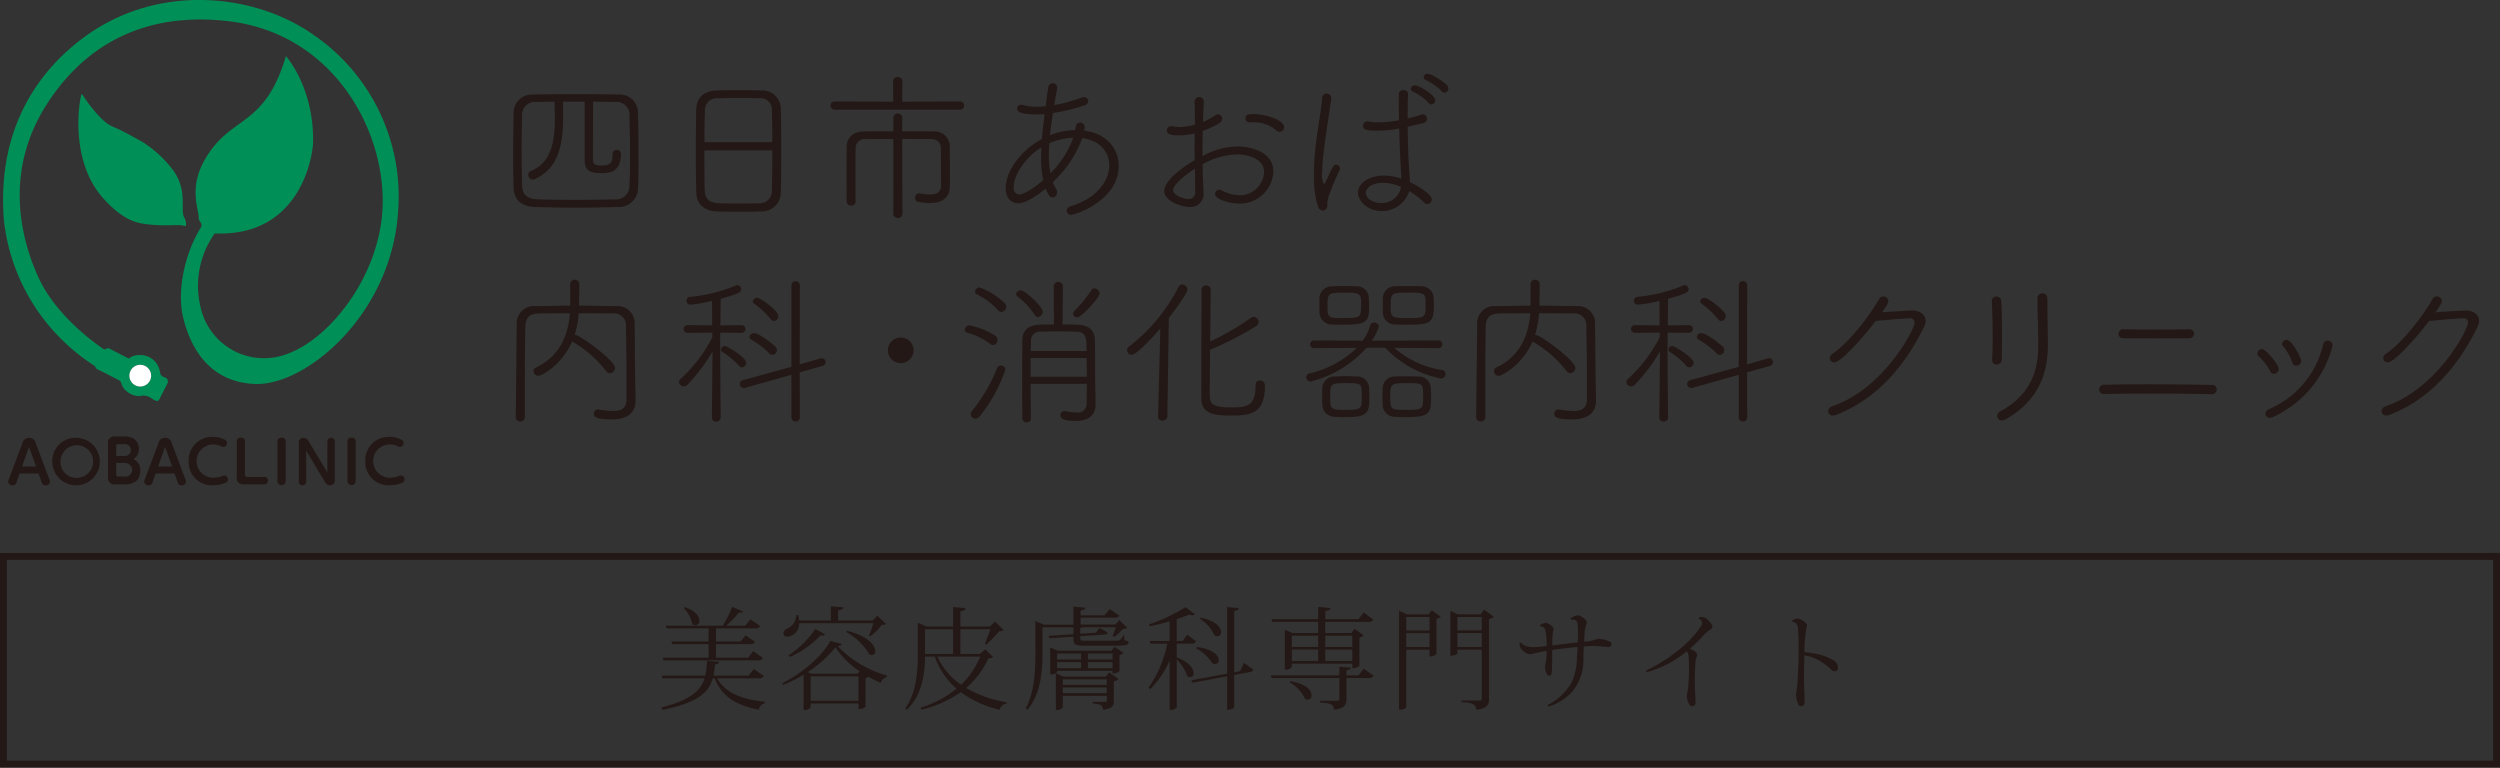 <svg id="logo.svg" xmlns="http://www.w3.org/2000/svg" width="361" height="110.844" viewBox="0 0 361 110.844">
  <rect x="0" y="0" width="361" height="110.844" fill="#333333" stroke="none"/>
  <defs>
    <style>
      .cls-1 {
        fill: #231815;
      }

      .cls-1, .cls-2, .cls-3 {
        fill-rule: evenodd;
      }

      .cls-2 {
        fill: #009057;
      }

      .cls-3 {
        fill: #fff;
      }

      .cls-4 {
        fill: none;
        stroke: #231815;
        stroke-width: 1px;
      }
    </style>
  </defs>
  <path id="四日市あおば_内科_消化器内科クリニック" data-name="四日市あおば 内科・消化器内科クリニック" class="cls-1" d="M131.634,65.8c0.07-1.34.07-2.869,0.07-4.444,0-2.162-.023-4.42-0.07-6.418a2.64,2.64,0,0,0-2.8-2.633c-2.163-.047-4.232-0.047-6.277-0.047s-4.02,0-6.019.047a2.665,2.665,0,0,0-2.868,2.444c-0.047,2.116-.071,4.35-0.071,6.466,0,1.669.024,3.245,0.071,4.655,0.07,1.576,1.081,2.609,3.056,2.68,1.881,0.047,3.926.094,5.972,0.094s4.114-.047,6.066-0.094A2.766,2.766,0,0,0,131.634,65.8Zm-7.712-12.461v8.347c0,1.176.259,1.974,2.305,1.974,1.128,0,2.938,0,2.938-2.82a0.571,0.571,0,0,0-.634-0.542,0.523,0.523,0,0,0-.565.542c-0.023,1.176-.141,1.716-1.645,1.716-1.011,0-1.2-.188-1.2-0.988,0-.658,0-5.713.024-8.229,1.105,0,2.21.024,3.221,0.047a1.825,1.825,0,0,1,2.022,1.951c0.047,1.693.094,3.786,0.094,5.808,0,1.528-.024,3.032-0.094,4.278a1.928,1.928,0,0,1-2.116,2.023c-1.881.046-3.809,0.07-5.69,0.07s-3.691-.024-5.36-0.07c-1.575-.047-2.281-0.659-2.328-1.951-0.047-1.505-.07-3.292-0.07-5.079s0.023-3.573.07-5.078a1.848,1.848,0,0,1,2.093-1.951c0.8-.023,1.669-0.047,2.586-0.047,0.024,0.753.047,1.575,0.047,2.423,0,3.1-.447,6.417-3.48,7.593a0.528,0.528,0,0,0-.352.541,0.656,0.656,0,0,0,.635.682,0.8,0.8,0,0,0,.376-0.094c3.573-1.645,4.02-5.477,4.02-9.051,0-.705,0-1.411-0.023-2.093h3.126Zm28.326,13.049c0.047-1.27.07-3.692,0.07-6.136,0-2.211-.023-4.444-0.07-5.9a2.656,2.656,0,0,0-2.845-2.633c-0.823-.023-1.881-0.047-2.939-0.047-1.317,0-2.633.024-3.527,0.047-1.9.07-2.844,1.153-2.891,2.633-0.047,1.6-.071,3.738-0.071,5.854,0,2.374.024,4.749,0.071,6.3,0.047,1.622,1.128,2.609,2.985,2.68,0.964,0.047,2.022.047,3.1,0.047s2.186,0,3.221-.047A2.743,2.743,0,0,0,152.248,66.386Zm-11.027-7.194c0-1.763.024-3.409,0.071-4.49a1.724,1.724,0,0,1,1.951-1.858c0.729-.023,1.881-0.047,2.986-0.047s2.21,0.024,2.821.047a1.657,1.657,0,0,1,1.9,1.858c0.047,1.058.071,2.7,0.071,4.49h-9.8Zm9.8,1.176c0,2.162-.024,4.326-0.071,5.619a1.8,1.8,0,0,1-2.045,2.022c-0.611.024-1.716,0.024-2.8,0.024-1.058,0-2.116,0-2.656-.024-1.529-.047-2.14-0.588-2.187-1.9-0.047-1.246-.047-3.479-0.047-5.736h9.8Zm25.645,3.5c0-1.293,0-3.315-.024-3.973a2.169,2.169,0,0,0-2.374-2.258c-1.411-.023-2.962-0.023-4.491-0.023v-2a0.587,0.587,0,0,0-.634-0.564,0.575,0.575,0,0,0-.635.564l-0.024,2c-1.5,0-2.962,0-4.184.023-1.717.024-2.516,0.941-2.54,2.258,0,0.681-.023,2.3-0.023,3.95,0,1.622.023,3.22,0.023,3.878a0.6,0.6,0,0,0,.659.612,0.574,0.574,0,0,0,.634-0.565V67.75c-0.023-.776-0.023-2.822-0.023-4.632,0-1.293,0-2.492.023-2.939a1.3,1.3,0,0,1,1.435-1.434c1.105,0,2.515-.023,4-0.023V69.513a0.659,0.659,0,0,0,1.317,0l-0.024-10.791c1.552,0,3.057,0,4.209.023a1.253,1.253,0,0,1,1.363,1.34c0.024,0.753.024,5.149,0.024,5.313v0.047c0,0.941-.564,1.293-1.6,1.293a7.725,7.725,0,0,1-1.528-.165h-0.094a0.607,0.607,0,0,0-.517.658,0.552,0.552,0,0,0,.446.565,9.521,9.521,0,0,0,1.693.188c2,0,2.892-.988,2.892-2.516v-1.6Zm1.458-9.381a0.566,0.566,0,0,0,.587-0.588,0.554,0.554,0,0,0-.587-0.588l-8.347.023,0.024-2.938a0.6,0.6,0,0,0-.658-0.612,0.611,0.611,0,0,0-.682.612l0.023,2.938-8.463-.023a0.567,0.567,0,0,0-.588.588,0.58,0.58,0,0,0,.588.588h18.1ZM195.779,58.6c2.586,0.353,3.9,2.021,3.9,3.926,0,2.234-1.811,4.773-5.549,5.9a0.729,0.729,0,0,0-.588.682,0.6,0.6,0,0,0,.659.565c0.54,0,6.841-2.046,6.841-7.077,0-2.469-1.763-4.679-4.984-5.079,0.071-.516.071-0.516,0.071-0.541a0.617,0.617,0,0,0-.659-0.611c-0.493,0-.611.328-0.705,1.081a10.13,10.13,0,0,0-3.644.73c0.094-.988.259-2.046,0.423-3.2a24.784,24.784,0,0,0,4.514-1.1,0.719,0.719,0,0,0,.588-0.635,0.584,0.584,0,0,0-.611-0.565,0.6,0.6,0,0,0-.283.047,22.5,22.5,0,0,1-4.02,1.105c0.118-.776.282-1.6,0.423-2.446V51.268a0.629,0.629,0,0,0-.658-0.588,0.658,0.658,0,0,0-.635.635c-0.141.917-.258,1.811-0.376,2.681q-0.705.069-1.34,0.07a6.577,6.577,0,0,1-1.9-.235,1.582,1.582,0,0,0-.306-0.047,0.542,0.542,0,0,0-.564.565c0,0.541.752,0.823,2.727,0.823a11.2,11.2,0,0,0,1.246-.047c-0.165,1.293-.306,2.469-0.4,3.6-3.409,1.881-5.219,4.89-5.219,7.1,0,1.551.893,2.186,1.834,2.186,1.105,0,2.892-1.269,3.926-2.116,0.47,1.105.682,1.27,1.011,1.27a0.688,0.688,0,0,0,.635-0.73,0.8,0.8,0,0,0-.118-0.446,6,6,0,0,1-.493-1.035A16.271,16.271,0,0,0,195.779,58.6Zm-5.643,6.066c-1.763,1.551-3.056,2.069-3.409,2.069a0.9,0.9,0,0,1-.846-1.082c0-1.81,1.834-4.42,4-5.713-0.024.494-.047,0.988-0.047,1.458A15.345,15.345,0,0,0,190.136,64.67Zm4.35-6.136a14.137,14.137,0,0,1-3.292,5.148A13.43,13.43,0,0,1,190.959,61c0-.516.024-1.081,0.071-1.669A10.242,10.242,0,0,1,194.486,58.534Zm18.662,3.855a10.541,10.541,0,0,1,4.985-1.434c1.692,0,3.9.681,3.9,2.562a3.52,3.52,0,0,1-3.479,3.339,6.076,6.076,0,0,1-2.657-.705,0.665,0.665,0,0,0-.353-0.094,0.6,0.6,0,0,0-.587.611c0,0.823,2.257,1.388,3.432,1.388a4.838,4.838,0,0,0,4.984-4.585c0-3.292-4.067-3.667-5.219-3.667a10.969,10.969,0,0,0-5.008,1.388c0-1.317,0-2.563.024-3.621a13.4,13.4,0,0,0,2.351-1.1,0.793,0.793,0,0,0,.47-0.682,0.622,0.622,0,0,0-.611-0.611,0.587,0.587,0,0,0-.376.118,7.6,7.6,0,0,1-1.787.964c0.023-.941.07-2.139,0.117-2.869V53.337a0.672,0.672,0,1,0-1.34.071c0.024,0.634.047,1.339,0.047,2.21v1.035a8.825,8.825,0,0,1-2.257.353,5.184,5.184,0,0,1-.893-0.094,0.984,0.984,0,0,0-.259-0.023,0.575,0.575,0,0,0-.634.564c0,0.4.164,0.753,1.763,0.753a9.582,9.582,0,0,0,2.257-.282c0,0.612-.024,1.246-0.024,1.905,0,0.634.024,1.292,0.024,1.951-1.364.8-4.4,2.8-4.4,4.466,0,1.528,2.657,2.3,3.645,2.3a1.9,1.9,0,0,0,2.021-2.186V66.127C213.219,65,213.172,63.706,213.148,62.389Zm-1.1.635c0.024,1.176.024,2.3,0.024,3.22a0.931,0.931,0,0,1-.941,1.152c-0.681,0-2.233-.517-2.233-1.246C208.893,65.069,211.691,63.235,212.043,63.024Zm12.226-5.337a0.673,0.673,0,0,0,.658-0.658c0-1.011-2.61-1.9-4.467-1.9-0.8,0-1.128.141-1.128,0.611a0.6,0.6,0,0,0,.611.588h0.094a3.53,3.53,0,0,1,.494-0.023,4.977,4.977,0,0,1,3.221,1.151A0.738,0.738,0,0,0,224.269,57.687Zm17.6,6.771a8.166,8.166,0,0,0-2.563-.447c-1.928,0-3.715.988-3.715,2.469,0,1.176,1.364,2.657,3.409,2.657a4.149,4.149,0,0,0,3.926-2.68l0.047-.212a10.307,10.307,0,0,1,2.14,1.646,0.734,0.734,0,0,0,.494.235,0.658,0.658,0,0,0,.634-0.681c0-.894-2.8-2.328-3.15-2.493,0-.141-0.023-0.305-0.023-0.446-0.024-.776-0.118-1.551-0.142-2.163-0.07-1.269-.141-3.362-0.164-5.384,0.729-.165,1.481-0.33,2.21-0.517a0.66,0.66,0,0,0,.588-0.635,0.647,0.647,0,0,0-.635-0.634,0.7,0.7,0,0,0-.212.046c-0.587.189-1.246,0.377-1.951,0.542,0-1.411,0-2.7.07-3.5V52.209a0.631,0.631,0,0,0-.681-0.541,0.6,0.6,0,0,0-.659.612c0,0.328-.023.776-0.023,1.292,0,0.705.023,1.552,0.047,2.446a15.774,15.774,0,0,1-2.915.306,6.829,6.829,0,0,1-1.411-.118,0.6,0.6,0,0,0-.188-0.023,0.626,0.626,0,0,0-.682.611c0,0.611.47,0.728,2.116,0.728a17.365,17.365,0,0,0,3.1-.305c0.071,2.093.141,4.209,0.212,5.267l0.094,1.739Zm-10.909,4.42a1.054,1.054,0,0,0,.211-0.705,3.388,3.388,0,0,1,.165-1.105,34.337,34.337,0,0,1,1.551-3.738,0.659,0.659,0,0,0,.094-0.353,0.545,0.545,0,0,0-.54-0.54c-0.353,0-.4.07-1.434,2.3a0.81,0.81,0,0,1-.353.493,2.775,2.775,0,0,1-.235-1.646c0-1.881.329-4.09,1.316-10.65V52.844a0.68,0.68,0,0,0-.681-0.681,0.649,0.649,0,0,0-.635.705c-0.118,1.574-.682,4.4-0.988,7.311a33.554,33.554,0,0,0-.211,3.739,14.974,14.974,0,0,0,.564,4.49,0.822,0.822,0,0,0,.752.658A0.513,0.513,0,0,0,230.965,68.878ZM241.8,65.634l-0.071.376a2.806,2.806,0,0,1-2.821,1.951c-1.316,0-2.186-.752-2.186-1.457,0-.776,1.034-1.458,2.539-1.458A7.049,7.049,0,0,1,241.8,65.634Zm4.4-11.9a0.552,0.552,0,0,0,.541-0.564c0-.847-2.374-2.186-2.939-2.186a0.531,0.531,0,0,0-.564.493,0.446,0.446,0,0,0,.282.4,7.432,7.432,0,0,1,2.257,1.646A0.536,0.536,0,0,0,246.2,53.737Zm1.881-1.692a0.578,0.578,0,0,0,.565-0.588,0.818,0.818,0,0,0-.259-0.565c-0.118-.117-1.975-1.575-2.774-1.575a0.506,0.506,0,0,0-.541.47,0.462,0.462,0,0,0,.306.423,7.72,7.72,0,0,1,2.3,1.623A0.526,0.526,0,0,0,248.08,52.045ZM131.234,94.169c-0.047-2.657-.047-6.019-0.094-8.7a2.456,2.456,0,0,0-2.609-2.611c-1.858-.023-3.668-0.07-5.431-0.07,0.023-.916.047-2.162,0.047-3.127a0.66,0.66,0,0,0-1.317,0V82.79c-1.693,0-3.338.047-4.961,0.07a2.47,2.47,0,0,0-2.75,2.421l-0.141,13.683a0.666,0.666,0,0,0,1.316,0V94.616c0-2.939,0-5.9.071-8.793,0.023-1.293.564-1.881,2.022-1.905,1.363-.023,2.844-0.023,4.4-0.023-0.235,3.315-1.6,6.277-4.867,7.805a0.592,0.592,0,0,0-.376.541,0.7,0.7,0,0,0,.706.682c0.446,0,3.385-1.551,4.866-4.961a0.475,0.475,0,0,0,.141.093,16.631,16.631,0,0,1,4.773,4.185,0.655,0.655,0,0,0,.541.307,0.775,0.775,0,0,0,.728-0.777c0-1.057-5.054-4.749-5.736-4.749h-0.094a12.509,12.509,0,0,0,.588-3.127c1.645,0,3.291,0,4.866.023a1.728,1.728,0,0,1,1.952,1.976c0.094,3.385.094,7.006,0.094,10.391,0,1.316-.729,1.716-1.952,1.716a14.684,14.684,0,0,1-2.069-.212H125.85a0.573,0.573,0,0,0-.587.612c0,0.353.07,0.823,2.539,0.823,2.68,0,3.479-1.293,3.479-2.727V96.38ZM151.26,85a0.7,0.7,0,0,0,.634-0.705c0-.776-2.562-2.634-3.056-2.634a0.6,0.6,0,0,0-.635.493,0.456,0.456,0,0,0,.235.377,12.1,12.1,0,0,1,2.328,2.186A0.611,0.611,0,0,0,151.26,85Zm2.515,14.012a0.62,0.62,0,0,0,1.223,0l-0.024-6.582,3.315-.941a0.561,0.561,0,0,0-.117-1.105,0.592,0.592,0,0,0-.188.023l-3.01.87L155,79.851a0.612,0.612,0,0,0-1.223,0V91.63l-7.029,1.928a0.539,0.539,0,0,0-.423.517,0.581,0.581,0,0,0,.564.611,0.506,0.506,0,0,0,.188-0.024l6.7-1.88v6.23Zm-2.727-9.121a0.675,0.675,0,0,0,.635-0.682,0.744,0.744,0,0,0-.235-0.517c-0.047-.047-2.21-1.927-3.08-1.927a0.6,0.6,0,0,0-.635.541,0.442,0.442,0,0,0,.259.4,12.064,12.064,0,0,1,2.586,1.975A0.581,0.581,0,0,0,151.048,89.891Zm-4.4,1.81a0.666,0.666,0,0,0,.611-0.658c0-.753-2.751-2.421-3.08-2.421a0.583,0.583,0,0,0-.564.517,0.378,0.378,0,0,0,.188.328,11.454,11.454,0,0,1,2.421,2.023A0.5,0.5,0,0,0,146.652,91.7Zm-4.35,7.289a0.571,0.571,0,0,0,.635.54,0.584,0.584,0,0,0,.635-0.54s-0.071-6.4-.071-9.921V86.692l3.08,0.024a0.553,0.553,0,1,0,0-1.105l-3.056.023c0.023-1.88.047-3.55,0.047-3.832,2.868-.776,2.962-1.034,2.962-1.387a0.611,0.611,0,0,0-.564-0.588,0.535,0.535,0,0,0-.188.047,22.5,22.5,0,0,1-6.63,1.646,0.542,0.542,0,0,0-.517.564,0.548,0.548,0,0,0,.587.565,21.736,21.736,0,0,0,3.1-.541l0.023,3.526-3.55-.023a0.553,0.553,0,1,0,0,1.105l3.574-.024v0.659a21.364,21.364,0,0,1-4.585,6.019,0.6,0.6,0,0,0-.235.446,0.7,0.7,0,0,0,.705.635,0.742,0.742,0,0,0,.518-0.235,25.243,25.243,0,0,0,3.62-4.82Zm27.268-7.9a1.852,1.852,0,0,0,1.857-1.881,1.858,1.858,0,0,0-3.715,0A1.852,1.852,0,0,0,169.57,91.089Zm26.868,2.986c0,1.151-.024,2.162-0.024,2.774a1.278,1.278,0,0,1-1.528,1.364,9.862,9.862,0,0,1-1.551-.189h-0.118a0.568,0.568,0,0,0-.588.588c0,0.495.518,0.823,2.234,0.823,2.257,0,2.845-1.246,2.845-2.422,0-.705-0.024-1.692-0.047-2.562-0.024-.8-0.024-5.455-0.047-6.654-0.024-1.246-.682-2.21-2.587-2.257-0.634-.024-1.363-0.024-2.092-0.024l0.047-5.594a0.666,0.666,0,0,0-1.317,0l0.024,5.594c-0.7,0-1.411,0-2.046.024-1.81.047-2.515,0.988-2.515,2.234,0,1.434-.024,3.573-0.024,5.689,0,2.093.024,4.185,0.024,5.573a0.6,0.6,0,0,0,.635.611,0.567,0.567,0,0,0,.611-0.565V99.059c-0.024-1.176-.047-3.057-0.047-4.984h8.111Zm-0.024-3.715c0,0.869.024,1.81,0.024,2.7h-8.111v-2.7h8.087Zm-8.064-1.012c0-.541.024-1.034,0.024-1.434a1.288,1.288,0,0,1,1.458-1.364c0.728-.023,1.645-0.047,2.539-0.047,0.917,0,1.834.024,2.539,0.047,1.434,0.023,1.5.917,1.5,2.8H188.35Zm-7.335,9.381a22.3,22.3,0,0,0,3.668-6.7,0.629,0.629,0,0,0-.658-0.588,0.58,0.58,0,0,0-.541.353,23.42,23.42,0,0,1-3.644,6.229,0.646,0.646,0,0,0-.165.424,0.7,0.7,0,0,0,.682.658A0.882,0.882,0,0,0,181.015,98.73Zm3.08-15.022a0.772,0.772,0,0,0,.705-0.776,0.719,0.719,0,0,0-.211-0.494,10.662,10.662,0,0,0-3.621-2.28,0.665,0.665,0,0,0-.658.611,0.42,0.42,0,0,0,.258.4,9.866,9.866,0,0,1,3.08,2.3A0.6,0.6,0,0,0,184.1,83.707Zm10.956,0.776c0.658,0,3.244-2.916,3.244-3.432a0.808,0.808,0,0,0-.752-0.753,0.486,0.486,0,0,0-.447.258,18.143,18.143,0,0,1-2.421,2.963,0.568,0.568,0,0,0-.212.446A0.556,0.556,0,0,0,195.051,84.483Zm-12.155,4a0.7,0.7,0,0,0,.658-0.73,0.737,0.737,0,0,0-.305-0.588,10.341,10.341,0,0,0-3.762-1.528,0.652,0.652,0,0,0-.658.635,0.418,0.418,0,0,0,.329.423,9.75,9.75,0,0,1,3.362,1.646A0.623,0.623,0,0,0,182.9,88.48Zm6.489-4.067a0.725,0.725,0,0,0,.682-0.729c0-.776-2.539-3.1-3.174-3.1a0.611,0.611,0,0,0-.658.541,0.454,0.454,0,0,0,.235.376,10.437,10.437,0,0,1,2.421,2.586A0.566,0.566,0,0,0,189.385,84.413Zm31.428,9.8v0.141c0,3.057-1.387,3.127-3.526,3.127-2.892,0-3.1-.516-3.1-2.045,0-1.105.024-3.621,0.047-6.278a47.074,47.074,0,0,0,6.607-3.385,0.719,0.719,0,0,0-.329-1.364,0.627,0.627,0,0,0-.353.118,37.242,37.242,0,0,1-5.9,3.432c0.023-3.527.07-6.982,0.07-7.5a0.6,0.6,0,0,0-.658-0.588,0.624,0.624,0,0,0-.658.588c-0.024.728-.047,14.717-0.047,15.728,0,2.375,2.257,2.469,4.161,2.469,2.727,0,5.031-.093,5.031-4.232V94.239a0.723,0.723,0,0,0-.752-0.634A0.561,0.561,0,0,0,220.813,94.216Zm-14.082,4.608a0.575,0.575,0,0,0,.634.565,0.659,0.659,0,0,0,.706-0.612l0.211-14.2c0.964-1.246,2.7-3.62,2.7-4.114a0.792,0.792,0,0,0-.776-0.73,0.558,0.558,0,0,0-.517.353,25.393,25.393,0,0,1-7.147,8.6,0.656,0.656,0,0,0-.282.541,0.638,0.638,0,0,0,.634.659c0.847,0,3.668-3.221,4.162-3.809L206.731,98.8v0.023Zm39.821-16.057c0-.447-0.024-0.893-0.047-1.364a1.824,1.824,0,0,0-1.952-1.411c-0.446-.024-0.964-0.024-1.457-0.024-0.706,0-1.411,0-2.069.024a1.771,1.771,0,0,0-1.834,1.5c0,0.4-.023.776-0.023,1.176s0.023,0.8.023,1.223a1.764,1.764,0,0,0,1.857,1.622c0.517,0.024,1.1.024,1.693,0.024C246.035,85.541,246.552,85.282,246.552,82.767Zm-9.357.141c0-.493-0.024-1.011-0.047-1.5a1.78,1.78,0,0,0-1.928-1.411c-0.541-.024-1.129-0.047-1.693-0.047s-1.129.023-1.646,0.047a1.809,1.809,0,0,0-1.834,1.5c-0.023.4-.023,0.776-0.023,1.176s0,0.8.023,1.223a1.779,1.779,0,0,0,1.858,1.622c0.47,0.024,1.011.024,1.575,0.024C236.8,85.541,237.2,85.141,237.2,82.907Zm10.015,6.019a0.537,0.537,0,0,0,.564-0.541,0.548,0.548,0,0,0-.587-0.565l-8.958.024h-0.635a8.236,8.236,0,0,0,1.035-2.069,0.685,0.685,0,0,0-.729-0.54,0.508,0.508,0,0,0-.517.353,7.192,7.192,0,0,1-1.105,2.257l-7.006-.024a0.549,0.549,0,0,0-.588.565,0.537,0.537,0,0,0,.564.541l6.183-.047a14.494,14.494,0,0,1-6.818,3.692,0.581,0.581,0,0,0-.493.541,0.647,0.647,0,0,0,.634.635,16.108,16.108,0,0,0,8.088-4.867l1.387-.023,1.317,0.023a14.937,14.937,0,0,0,8.04,4.42,0.652,0.652,0,0,0,.659-0.634,0.6,0.6,0,0,0-.541-0.588,13.4,13.4,0,0,1-6.865-3.2Zm-1.058,7.029c0-.493-0.023-1.011-0.047-1.481a1.8,1.8,0,0,0-1.9-1.457c-0.447-.024-0.894-0.024-1.364-0.024-0.635,0-1.27,0-1.9.024a1.757,1.757,0,0,0-1.787,1.574c0,0.4-.024.823-0.024,1.246,0,0.447.024,0.87,0.024,1.317a1.774,1.774,0,0,0,1.81,1.692c0.494,0.024,1.035.047,1.575,0.047C245.964,98.894,246.152,98.307,246.152,95.955Zm-8.91.165c0-.564-0.024-1.151-0.047-1.646a1.756,1.756,0,0,0-1.881-1.457c-0.518-.024-1.058-0.047-1.575-0.047s-1.035.023-1.529,0.047a1.768,1.768,0,0,0-1.763,1.574c-0.023.47-.023,0.965-0.023,1.458,0,0.376,0,.728.023,1.105a1.79,1.79,0,0,0,1.81,1.692c0.471,0.024.964,0.047,1.458,0.047C236.865,98.894,237.242,98.4,237.242,96.12Zm8.111-13.471c0,1.927,0,1.927-2.845,1.927-2.14,0-2.187-.141-2.187-1.809,0-1.858.118-1.858,2.775-1.858C245.353,80.909,245.353,81.074,245.353,82.649Zm-9.31,0c0,1.927-.047,1.927-2.751,1.927-1.952,0-2.093,0-2.093-1.809,0-1.858.165-1.858,2.634-1.858C236.043,80.909,236.043,81.168,236.043,82.649ZM245,95.815c0,2.022-.023,2.022-2.68,2.022-2.022,0-2.069-.047-2.069-2.069,0-1.786.212-1.786,2.586-1.786C244.977,93.981,245,94.076,245,95.815Zm-8.863,0c0,2,0,2.022-2.587,2.022-1.974,0-1.974-.188-1.974-2.069,0-1.739.164-1.786,2.445-1.786C236.137,93.981,236.137,94.076,236.137,95.815Zm33.779-1.646c-0.047-2.657-.047-6.019-0.094-8.7a2.456,2.456,0,0,0-2.609-2.611c-1.858-.023-3.668-0.07-5.431-0.07,0.023-.916.047-2.162,0.047-3.127a0.66,0.66,0,0,0-1.317,0V82.79c-1.693,0-3.338.047-4.961,0.07a2.47,2.47,0,0,0-2.75,2.421L252.66,98.965a0.666,0.666,0,0,0,1.316,0V94.616c0-2.939,0-5.9.071-8.793,0.023-1.293.564-1.881,2.022-1.905,1.363-.023,2.844-0.023,4.4-0.023-0.235,3.315-1.6,6.277-4.867,7.805a0.592,0.592,0,0,0-.376.541,0.7,0.7,0,0,0,.706.682c0.446,0,3.385-1.551,4.866-4.961a0.475,0.475,0,0,0,.141.093,16.631,16.631,0,0,1,4.773,4.185,0.655,0.655,0,0,0,.541.307,0.775,0.775,0,0,0,.728-0.777c0-1.057-5.054-4.749-5.736-4.749h-0.094a12.509,12.509,0,0,0,.588-3.127c1.645,0,3.291,0,4.866.023a1.728,1.728,0,0,1,1.952,1.976c0.094,3.385.094,7.006,0.094,10.391,0,1.316-.729,1.716-1.952,1.716a14.7,14.7,0,0,1-2.069-.212h-0.094a0.573,0.573,0,0,0-.587.612c0,0.353.07,0.823,2.539,0.823,2.68,0,3.479-1.293,3.479-2.727V96.38ZM288.061,85A0.7,0.7,0,0,0,288.7,84.3c0-.776-2.563-2.634-3.056-2.634a0.6,0.6,0,0,0-.635.493,0.454,0.454,0,0,0,.235.377,12.125,12.125,0,0,1,2.328,2.186A0.61,0.61,0,0,0,288.061,85Zm2.516,14.012a0.619,0.619,0,0,0,1.222,0l-0.023-6.582,3.315-.941a0.562,0.562,0,0,0-.118-1.105,0.6,0.6,0,0,0-.188.023l-3.009.87L291.8,79.851a0.611,0.611,0,0,0-1.222,0V91.63l-7.03,1.928a0.539,0.539,0,0,0-.423.517,0.582,0.582,0,0,0,.564.611,0.5,0.5,0,0,0,.188-0.024l6.7-1.88v6.23Zm-2.727-9.121a0.674,0.674,0,0,0,.634-0.682,0.74,0.74,0,0,0-.235-0.517c-0.047-.047-2.21-1.927-3.08-1.927a0.6,0.6,0,0,0-.634.541,0.441,0.441,0,0,0,.258.4,12.015,12.015,0,0,1,2.586,1.975A0.584,0.584,0,0,0,287.85,89.891Zm-4.4,1.81a0.665,0.665,0,0,0,.611-0.658c0-.753-2.75-2.421-3.079-2.421a0.584,0.584,0,0,0-.565.517,0.378,0.378,0,0,0,.188.328,11.431,11.431,0,0,1,2.422,2.023A0.5,0.5,0,0,0,283.453,91.7ZM279.1,98.989a0.571,0.571,0,0,0,.635.54,0.584,0.584,0,0,0,.634-0.54s-0.07-6.4-.07-9.921V86.692l3.08,0.024a0.553,0.553,0,1,0,0-1.105l-3.057.023c0.024-1.88.047-3.55,0.047-3.832,2.869-.776,2.963-1.034,2.963-1.387a0.611,0.611,0,0,0-.565-0.588,0.545,0.545,0,0,0-.188.047,22.489,22.489,0,0,1-6.63,1.646,0.543,0.543,0,0,0-.517.564,0.549,0.549,0,0,0,.588.565,21.736,21.736,0,0,0,3.1-.541l0.024,3.526-3.55-.023a0.553,0.553,0,1,0,0,1.105l3.573-.024v0.659a21.381,21.381,0,0,1-4.584,6.019,0.6,0.6,0,0,0-.235.446,0.7,0.7,0,0,0,.7.635,0.738,0.738,0,0,0,.517-0.235A25.2,25.2,0,0,0,279.2,89.4ZM310.344,85c1.833-.165,4.231-0.377,4.866-0.377a0.614,0.614,0,0,1,.753.588c0,1.105-4.514,9.569-11.826,12.085a0.837,0.837,0,0,0-.659.753,0.648,0.648,0,0,0,.706.611,1.611,1.611,0,0,0,.517-0.118c6.348-2.515,10.2-7.711,12.649-12.718A1.862,1.862,0,0,0,317.561,85c0-.847-0.729-1.505-1.975-1.505-0.282,0-2.891.142-4.326,0.259,0.8-1.129.917-1.388,0.917-1.646a0.67,0.67,0,0,0-.728-0.635,0.624,0.624,0,0,0-.588.329c-1.34,2.4-4.326,6.3-6.7,7.9a0.864,0.864,0,0,0-.446.682,0.615,0.615,0,0,0,.658.588C305.477,90.972,309.215,86.529,310.344,85Zm24.8-3.292a0.717,0.717,0,0,0-1.434.047c0,1.9.117,4.819,0.117,6.7,0,3.715-1.034,7.147-5.5,9.616a0.74,0.74,0,0,0-.423.658,0.637,0.637,0,0,0,.658.635,1.159,1.159,0,0,0,.564-0.165c4.89-2.8,6.089-6.794,6.089-10.791,0-1.669-.07-3.761-0.07-5.619V81.709ZM327.831,91.3a0.741,0.741,0,0,0,.729-0.776c0.024-.846.024-2,0.024-3.173,0-1.881-.024-3.927-0.1-5.243a0.653,0.653,0,0,0-.681-0.635,0.629,0.629,0,0,0-.682.635v0.046c0.07,1.388.117,3.316,0.117,5.15,0,1.2-.023,2.351-0.07,3.292v0.046A0.642,0.642,0,0,0,327.831,91.3Zm27.809-5.1c-1.434.023-3.127,0.047-4.8,0.047-1.646,0-3.292-.024-4.608-0.047h-0.024a0.7,0.7,0,0,0-.8.658,0.644,0.644,0,0,0,.682.635c1.246,0.023,2.986.023,4.749,0.023,1.74,0,3.5,0,4.749-.023a0.659,0.659,0,0,0,.729-0.635,0.642,0.642,0,0,0-.659-0.658H355.64Zm3.268,9.381a0.687,0.687,0,0,0,.682-0.705,0.626,0.626,0,0,0-.706-0.635c-2.28-.047-5.642-0.093-8.84-0.093-2.515,0-4.937.023-6.676,0.07a0.67,0.67,0,0,0-.753.658,0.66,0.66,0,0,0,.7.682h0.024c1.928-.047,4.349-0.071,6.842-0.071,3.032,0,6.159.024,8.7,0.094h0.024Zm12.2-4.115a0.7,0.7,0,0,0,.681-0.681c0-.495-1.34-3.057-2.116-3.057a0.64,0.64,0,0,0-.634.588,0.507,0.507,0,0,0,.141.329,7.558,7.558,0,0,1,1.316,2.328A0.63,0.63,0,0,0,371.106,91.465Zm-3.433,7.429a15.476,15.476,0,0,0,8.652-10.368,0.706,0.706,0,0,0-.729-0.681,0.641,0.641,0,0,0-.635.541,13.417,13.417,0,0,1-7.9,9.381,0.635,0.635,0,0,0-.423.611,0.579,0.579,0,0,0,.611.612A1.076,1.076,0,0,0,367.673,98.894Zm0.188-6.254a0.7,0.7,0,0,0,.682-0.705c0-.611-1.81-2.868-2.422-2.868a0.686,0.686,0,0,0-.658.634,0.5,0.5,0,0,0,.188.4,7.771,7.771,0,0,1,1.646,2.139A0.633,0.633,0,0,0,367.861,92.641Zm22.4-7.64c1.834-.165,4.232-0.377,4.867-0.377a0.614,0.614,0,0,1,.752.588c0,1.105-4.514,9.569-11.825,12.085a0.836,0.836,0,0,0-.659.753,0.648,0.648,0,0,0,.706.611,1.611,1.611,0,0,0,.517-0.118c6.348-2.515,10.2-7.711,12.648-12.718A1.864,1.864,0,0,0,397.48,85c0-.847-0.729-1.505-1.975-1.505-0.282,0-2.892.142-4.326,0.259,0.8-1.129.917-1.388,0.917-1.646a0.67,0.67,0,0,0-.729-0.635,0.623,0.623,0,0,0-.587.329c-1.341,2.4-4.326,6.3-6.7,7.9a0.863,0.863,0,0,0-.447.682,0.615,0.615,0,0,0,.659.588C385.4,90.972,389.134,86.529,390.262,85Z" transform="translate(-39.5 -38.656)"/>
  <g id="グループ_2" data-name="グループ 2">
    <path id="シェイプ_1" data-name="シェイプ 1" class="cls-2" d="M51.288,52.258c-0.156,0-2.063,9.271,3.138,15.054,2.849,3.171,4.8,3.474,5.8,3.659a22.806,22.806,0,0,0,4.287.192c0.427,0,.708,0,1.181.009a3.6,3.6,0,0,0,.653.121,1.989,1.989,0,0,0-.285-1.307c-0.547-1.2.547-3.759-1.516-6.68a16.709,16.709,0,0,0-4.439-4.132c-1.121-.63-2.959-1.644-3.648-1.933-0.974-.414-1.746-0.616-3.607-2.908-1.121-1.374-1.406-2.07-1.562-2.074m33.736-8.387c-8.524-6.216-23.213-7.947-34.209.788-11.446,9.09-11.046,21.095-10.784,25.516a28.6,28.6,0,0,0,6.4,15.35,29.222,29.222,0,0,0,6.52,5.828c0.584,0.332.129,0.443,0.8,0.724,0.455,0.188,2.371,1.205,2.945,1.491,0.492,0.248.147,0.9,1.259,1.719a2.734,2.734,0,0,0,1.778.554,1.916,1.916,0,0,1,1.65.34c0.822,0.524.974,0.466,1.181,0.013L63.63,94.11a0.615,0.615,0,0,0-.363-0.961c-0.974-.414-0.335-0.544-1.071-1.888a2.929,2.929,0,0,0-2.348-1.338c-1.53-.009-1.567.583-1.806,0.469-0.538-.249-2.215-1.123-2.7-1.381-0.515-.271-0.492.332-1.006-0.023-1.833-1.269-6.924-5.1-9.282-10.268-2.908-6.372-4.7-15.773,1.181-24.975,4.232-6.629,12.066-13.666,26.2-12.036C87.587,43.457,95.2,57.439,94.746,68.61c-0.4,9.713-7.384,18.643-13.394,21a9.37,9.37,0,0,1-12.875-6.547A13.025,13.025,0,0,1,70.508,72.36c12.608,0.529,14.171-11.563,14.2-13.127,0.147-7.964-3.919-12.478-3.919-12.478-3.143,10.638-8.17,8.394-11.873,15.252-2.169,4.012-.643,7.022-0.721,8.14-0.032.465,0.671,0.772,0.308,1.356-2.261,3.631-3.529,9.085-2.527,13.127,1.176,4.75,4.126,9.234,10.348,9.471C83.663,94.38,96,84.113,96.984,69.241a28.307,28.307,0,0,0-11.942-25.37M61.323,92.9a1.571,1.571,0,1,1-1.571-1.569A1.572,1.572,0,0,1,61.323,92.9" transform="translate(-39.5 -38.656)"/>
    <path id="シェイプ_1-2" data-name="シェイプ 1" class="cls-3" d="M61.323,92.9a1.571,1.571,0,1,1-1.571-1.569A1.572,1.572,0,0,1,61.323,92.9" transform="translate(-39.5 -38.656)"/>
    <path id="シェイプ_1-3" data-name="シェイプ 1" class="cls-1" d="M42.335,107.025l-0.4,1.13c-0.14.405-.207,0.578-0.593,0.578a0.6,0.6,0,0,1-.666-0.482,1.358,1.358,0,0,1,.134-0.47l1.913-5.092a0.991,0.991,0,0,1,1.952,0l1.913,5.092a1.281,1.281,0,0,1,.134.47,0.6,0.6,0,0,1-.677.482c-0.38,0-.447-0.179-0.587-0.578l-0.4-1.13h-2.73Zm2.366-1-1.007-2.855-1.007,2.855H44.7Zm5.762-4.15a3.429,3.429,0,1,1-3.407,3.428,3.333,3.333,0,0,1,3.407-3.428m0,5.782a2.357,2.357,0,1,0-2.226-2.354,2.26,2.26,0,0,0,2.226,2.354m5.667,0.941a0.928,0.928,0,0,1-1.029-1.11v-4.7a0.918,0.918,0,0,1,1.029-1.107h1.13a3.113,3.113,0,0,1,1.287.189,1.657,1.657,0,0,1,1.007,1.584,1.706,1.706,0,0,1-.783,1.5,1.726,1.726,0,0,1,.985,1.69c0,1.957-1.829,1.957-2.417,1.957H56.129V108.6Zm0.151-4.1h1.08a0.869,0.869,0,1,0-.039-1.7H56.554a0.238,0.238,0,0,0-.274.3V104.5h0Zm0,1.008v1.663c0,0.235.073,0.3,0.274,0.3h0.834a1,1,0,0,0,1.2-.952,1.05,1.05,0,0,0-1.164-1.007H56.28Zm5.7,1.518-0.4,1.13c-0.14.405-.207,0.578-0.593,0.578a0.61,0.61,0,0,1-.671-0.482,1.355,1.355,0,0,1,.134-0.47l1.913-5.092a0.991,0.991,0,0,1,1.952,0l1.913,5.092a1.283,1.283,0,0,1,.134.47,0.6,0.6,0,0,1-.677.482c-0.38,0-.448-0.179-0.587-0.578l-0.4-1.13H61.98Zm2.366-1-1.007-2.855-1.007,2.855h2.014Zm2.394-.777a3.373,3.373,0,0,1,3.507-3.507,3.48,3.48,0,0,1,1.751.431,0.474,0.474,0,0,1,.274.436,0.549,0.549,0,0,1-.5.589,0.623,0.623,0,0,1-.3-0.078,2.582,2.582,0,0,0-1.18-.286,2.4,2.4,0,0,0-.011,4.806,3.588,3.588,0,0,0,1.13-.179,1.545,1.545,0,0,1,.492-0.145,0.525,0.525,0,0,1,.5.57,0.478,0.478,0,0,1-.33.488,4.585,4.585,0,0,1-1.829.353,3.336,3.336,0,0,1-3.5-3.49m7.982,3.362a0.9,0.9,0,0,1-1.035-1.06v-5.112a0.506,0.506,0,0,1,.587-0.556,0.5,0.5,0,0,1,.593.556v4.815a0.351,0.351,0,0,0,.425.282h2.338a0.477,0.477,0,0,1,.554.525,0.483,0.483,0,0,1-.554.544H74.729V108.6Zm4.839-6.172a0.5,0.5,0,0,1,.587-0.556,0.513,0.513,0,0,1,.6.556v5.75a0.6,0.6,0,0,1-1.192,0v-5.75Zm7.21,0a0.532,0.532,0,1,1,1.063,0v5.511a0.658,0.658,0,0,1-.66.8,0.927,0.927,0,0,1-.817-0.594l-2.651-4.414v4.458a0.532,0.532,0,1,1-1.063,0v-5.51a0.668,0.668,0,0,1,.66-0.8,0.924,0.924,0,0,1,.817.605l2.651,4.4v-4.452h0Zm2.9,0a0.5,0.5,0,0,1,.587-0.556,0.511,0.511,0,0,1,.6.556v5.75a0.6,0.6,0,0,1-1.192,0v-5.75Zm2.568,2.822a3.373,3.373,0,0,1,3.507-3.507,3.481,3.481,0,0,1,1.751.431,0.474,0.474,0,0,1,.274.436,0.549,0.549,0,0,1-.5.589,0.623,0.623,0,0,1-.3-0.078,2.582,2.582,0,0,0-1.18-.286,2.4,2.4,0,0,0-.011,4.806,3.588,3.588,0,0,0,1.13-.179,1.546,1.546,0,0,1,.492-0.145,0.525,0.525,0,0,1,.5.57,0.478,0.478,0,0,1-.33.488,4.585,4.585,0,0,1-1.829.353,3.336,3.336,0,0,1-3.5-3.49" transform="translate(-39.5 -38.656)"/>
  </g>
  <g id="グループ_14" data-name="グループ 14">
    <rect id="長方形_1001" data-name="長方形 1001" class="cls-4" x="0.5" y="80.344" width="360" height="30"/>
    <path id="美容皮膚科専門サイト" class="cls-1" d="M135.315,134.009h13.6a0.718,0.718,0,0,0,.752-0.337l-1.392-.992-0.736.945h-4.658v-1.952h4.882a0.686,0.686,0,0,0,.752-0.336l-1.361-.945-0.688.9h-3.585V129.4h5.65a0.735,0.735,0,0,0,.752-0.337l-1.424-.976-0.737.928h-2.785a14.773,14.773,0,0,0,1.873-1.922,1.773,1.773,0,0,0,.272.033,0.363,0.363,0,0,0,.336-0.16l-1.6-.672a16.635,16.635,0,0,1-1.345,2.721h-8.227l0.112,0.385h6.066v1.887h-5.362l0.1,0.386h5.266v1.952H135.2Zm2.929-7.54a4.322,4.322,0,0,1,1.2,2.274,0.6,0.6,0,0,0,1.041-.5c0-.577-0.513-1.377-2.1-1.92Zm10.116,8.788-0.769.96h-5.073a11.908,11.908,0,0,0,.224-1.616c0.464-.064.592-0.176,0.608-0.384l-1.761-.144a12.162,12.162,0,0,1-.24,2.144h-6.307l0.112,0.386h6.083c-0.56,1.825-2.065,3.12-6.227,4.225l0.144,0.336c5.139-1.057,6.691-2.5,7.267-4.561h0.273c1.072,2.672,3.073,3.873,6.386,4.545a1.132,1.132,0,0,1,.864-0.96l0.017-.193c-3.3-.336-5.715-1.264-6.915-3.392h5.986a0.707,0.707,0,0,0,.752-0.337Zm8.2,1.073h6.9v3.521h-6.9V136.33Zm-4,1.233a18.564,18.564,0,0,0,2.978-1.489v5.074a0.963,0.963,0,0,0,1.024-.369v-0.544h6.9v0.8a1.258,1.258,0,0,0,1.024-.336v-4.146a1.356,1.356,0,0,0,.432-0.16c0.561,0.32,1.153.607,1.761,0.88a1.246,1.246,0,0,1,.864-0.848l0.017-.224a15.852,15.852,0,0,1-7.123-4.258,0.612,0.612,0,0,0,.64-0.3l-1.681-.433c-1.136,2.146-4.033,4.658-6.931,6.1Zm4.114-1.617-0.544-.24a16.99,16.99,0,0,0,4.018-3.585,12.058,12.058,0,0,0,3.457,3.457l-0.288.368h-6.643Zm8.516-5.41a8.244,8.244,0,0,0,1.616-1.633,1.007,1.007,0,0,0,.624-0.145l-1.232-1.2-0.672.7h-4.994V126.79c0.56-.08.736-0.192,0.752-0.433l-1.809-.159v2.064H154.9a5.477,5.477,0,0,0-.128-0.8h-0.288a2.2,2.2,0,0,1-1.392,2,0.816,0.816,0,0,0-.465.642,0.536,0.536,0,0,0,.625.495,1.894,1.894,0,0,0,1.648-1.952h10.709a14.967,14.967,0,0,1-.625,1.777Zm-7.956-1.056a14.359,14.359,0,0,1-3.857,3.809l0.176,0.241a14.443,14.443,0,0,0,4.466-3.155,1.082,1.082,0,0,0,.288.049,0.349,0.349,0,0,0,.32-0.177Zm4.45,0.432a8.859,8.859,0,0,1,3.345,3.217,0.8,0.8,0,0,0,.385.112,0.505,0.505,0,0,0,.48-0.561c0-.784-0.977-2.161-4.114-2.945Zm19.329,3.169h-2.833v-3.569h4.337c-0.224.654-.592,1.6-0.8,2.112l0.224,0.1a26.389,26.389,0,0,0,1.857-1.92,0.857,0.857,0,0,0,.624-0.177l-1.248-1.217-0.7.721h-4.289v-2.209c0.544-.081.72-0.176,0.752-0.449l-1.809-.16v2.818h-3.841l-1.249-.545v4.243c0,2.784-.176,5.745-1.825,8.147l0.225,0.176c2.256-2.161,2.593-5.2,2.641-7.683h1.408a10.881,10.881,0,0,0,3.137,4.642,15.572,15.572,0,0,1-5.2,2.737l0.112,0.3a16.89,16.89,0,0,0,5.7-2.545,15.373,15.373,0,0,0,5.618,2.545,1.21,1.21,0,0,1,1.008-.9l0.016-.177A17.48,17.48,0,0,1,179,138a12.016,12.016,0,0,0,3.217-4.29,0.9,0.9,0,0,0,.689-0.192l-1.153-1.105Zm-3.89-3.569v3.569h-4.049v-3.569h4.049Zm3.922,3.953a11.7,11.7,0,0,1-2.769,4.065,9.805,9.805,0,0,1-3.426-4.065h6.195Zm11.2-.832-1.1-.5v3.905a1.56,1.56,0,0,0,.816-0.159v5.266a0.949,0.949,0,0,0,1.009-.369v-1.647h6.354V139.8c0,0.192-.08.209-0.3,0.209H197.27v0.223c0.993,0.08,1.489.209,1.489,0.913,1.424-.176,1.568-0.608,1.568-1.312v-2.8a1.3,1.3,0,0,0,.689-0.32l-1.361-.976-0.5.624h-6.1l-1.089-.5c0.176-.095.176-0.112,0.176-0.335h8v0.352a1.241,1.241,0,0,0,1.009-.32v-2.321a1.033,1.033,0,0,0,.592-0.288l-1.3-.9-0.449.577h-7.763Zm3.362,1.248h-3.458v-0.865h3.458v0.865Zm4.545,0H196.6v-0.865h3.553v0.865Zm-4.545.384v0.881h-3.458v-0.881h3.458Zm0.992,0h3.553v0.881H196.6v-0.881Zm2.721,3.281h-6.354v-0.8h6.354v0.8Zm-6.354.385h6.354v0.815h-6.354v-0.815Zm8.755-7.524c-0.48.769-.528,0.769-1.2,0.769h-4.162c-0.848,0-.864,0-0.864-0.463v-0.194l3.441-.224a0.581,0.581,0,0,0,.544-0.287l-1.216-.689-0.513.705-2.256.142v-0.847a0.719,0.719,0,0,0,.352-0.095h4.77a9.708,9.708,0,0,1-.465,1.263l0.241,0.129a7.327,7.327,0,0,0,1.28-1.154,0.931,0.931,0,0,0,.608-0.143l-1.136-1.1-0.592.624h-5.01v-0.992h4.834a0.739,0.739,0,0,0,.752-0.3l-1.393-.945-0.736.9h-3.457v-0.7c0.5-.08.64-0.176,0.672-0.4l-1.713-.159v2.608h-4.274l-1.216-.527v4.3c0,2.787-.08,5.843-1.409,8.341l0.272,0.16c2.065-2.45,2.161-5.955,2.161-8.516v-3.376H194.5v1.007l-3.569.224,0.112,0.353,3.457-.225c0,1.2.08,1.3,1.857,1.3h4.081c1.745,0,2.017-.112,2.017-0.481,0-.159-0.08-0.192-0.576-0.32l-0.064-.672h-0.1Zm16.848,5.171-0.849.16v-8.884c0.5-.048.641-0.159,0.673-0.385l-1.7-.16v9.62l-5.17.961,0.176,0.352,4.994-.928v4.834c0.88,0,1.024-.369,1.024-0.416v-4.611l2.225-.415a0.565,0.565,0,0,0,.545-0.369l-1.361-.96Zm-7.075-3.985a0.648,0.648,0,0,0,.72-0.337l-1.264-.944-0.673.895h-0.864v-3.153c0.688-.223,1.313-0.447,1.825-0.655a1.406,1.406,0,0,0,.464.095,0.5,0.5,0,0,0,.352-0.127l-1.36-1.04a25.653,25.653,0,0,1-5.283,2.5l0.1,0.256c0.945-.176,1.937-0.432,2.882-0.7v2.832h-2.882l0.1,0.386h2.45a17.311,17.311,0,0,1-2.69,6.338l0.224,0.241a13.652,13.652,0,0,0,2.8-4.148v7.124h0.16a1.043,1.043,0,0,0,.864-0.352v-6.948a6.523,6.523,0,0,1,1.521,2.418,0.624,0.624,0,0,0,.416.176,0.542,0.542,0,0,0,.5-0.608c0-.609-0.576-1.538-2.433-2.274v-1.967h2.081Zm1.28-3.587a6,6,0,0,1,2.1,2.369,0.726,0.726,0,0,0,.432.161,0.553,0.553,0,0,0,.513-0.608c0-.642-0.7-1.617-2.946-2.082Zm-0.544,4.274a6.281,6.281,0,0,1,2.321,2.145,0.832,0.832,0,0,0,.4.127,0.54,0.54,0,0,0,.529-0.591c0-.624-0.769-1.584-3.17-1.873Zm17.616-3.825v1.616h-3.7l-1.121-.5v5.747a0.943,0.943,0,0,0,1.009-.369V134.49h8.739v0.639a1.247,1.247,0,0,0,1.025-.351v-4.065a1.207,1.207,0,0,0,.64-0.306l-1.329-.945-0.48.609H230.87v-1.616h6.162a0.717,0.717,0,0,0,.768-0.336l-1.392-1.026-0.736.978h-4.8v-1.185c0.56-.08.736-0.176,0.752-0.432l-1.777-.16v1.777h-6.739l0.1,0.384h6.643Zm0,3.617h-3.809v-1.617h3.809v1.617Zm4.93,0H230.87v-1.617h3.905v1.617Zm-4.93.385V134.1h-3.809v-1.647h3.809Zm1.025,0h3.905V134.1H230.87v-1.647Zm4.8,3.729h-1.745v-0.753c0.512-.063.608-0.143,0.64-0.367l-1.665-.128v1.248H223.01l0.112,0.384h9.78v2.945c0,0.241-.1.336-0.416,0.336H230.1v0.241c1.3,0.1,2.017.192,2.017,1.039,1.6-.159,1.809-0.751,1.809-1.6V136.57h3.153a0.747,0.747,0,0,0,.768-0.335l-1.424-1.026Zm-9.957.992a5.364,5.364,0,0,1,2.225,2.369,0.767,0.767,0,0,0,.4.144,0.576,0.576,0,0,0,.544-0.639c0-.673-0.753-1.681-3.1-2.034Zm27.589-9.811h-3.282l-1.088-.5v6.467c0.88,0,1.008-.336,1.008-0.352v-0.512h3.522v7.107c0,0.176-.1.238-0.385,0.238H250.55v0.226c1.281,0.095,2.1.144,2.1,1.1,1.6-.144,1.857-0.721,1.857-1.553V128.038a1.257,1.257,0,0,0,.7-0.319l-1.392-1.024Zm0.16,2.32h-3.522V127.75h3.522v1.937Zm-3.522.384h3.522v2.017h-3.522v-2.017Zm-7.283-2.7-1.136-.53v14.294c0.96,0,1.04-.368,1.04-0.431v-8.227h3.362v0.96a1.312,1.312,0,0,0,1.008-.336v-5.106a1.127,1.127,0,0,0,.608-0.289l-1.3-.927-0.464.592h-3.122Zm3.266,2.32h-3.362V127.75h3.362v1.937Zm-3.362.384h3.362v2.017h-3.362v-2.017Zm21.09,1.393a10.329,10.329,0,0,1,.1-1.616,0.582,0.582,0,0,0-.112-0.737,2.289,2.289,0,0,0-.673-0.449,0.737,0.737,0,0,0-.608,0,3,3,0,0,0-.448.193,0.288,0.288,0,0,0,.064.256,0.663,0.663,0,0,1,.464.16,0.787,0.787,0,0,1,.224.464,10.6,10.6,0,0,1,.176,2.209c-0.7.08-1.376,0.144-1.792,0.144a3.018,3.018,0,0,1-1.329-.208,1.782,1.782,0,0,1-.576-0.416,0.311,0.311,0,0,0-.24.111,1.664,1.664,0,0,0,.224.737,3.036,3.036,0,0,0,.8.673,1.185,1.185,0,0,0,.928.063c0.513-.112,1.073-0.239,1.777-0.368l0.208-.032a7.215,7.215,0,0,1-.048.9,5.236,5.236,0,0,1-.144,1.072,1.391,1.391,0,0,0-.032.577,2.765,2.765,0,0,0,.288.865,0.352,0.352,0,0,0,.384.143c0.209-.048.289-0.161,0.321-0.832,0.016-.432.032-1.84,0.032-2.865,0.56-.081,1.168-0.161,1.712-0.225,0.528-.08,1.249-0.144,1.937-0.208-0.016.528-.048,1.04-0.08,1.5a8.417,8.417,0,0,1-.832,3.745A8.236,8.236,0,0,1,263,140.444a0.3,0.3,0,0,0,.128.239,7.976,7.976,0,0,0,3.394-2.128,7.228,7.228,0,0,0,1.616-4.963c0.016-.415.032-0.959,0.064-1.584,0.449-.032.817-0.064,1.025-0.064a20.966,20.966,0,0,1,2.417.144,0.429,0.429,0,0,0,.512-0.288,0.311,0.311,0,0,0-.144-0.463,4.884,4.884,0,0,0-1.329-.417,1.391,1.391,0,0,0-.576.016c-0.16.048-.32,0.095-0.5,0.16a3.806,3.806,0,0,1-.736.16c-0.128.016-.352,0.048-0.624,0.064,0.016-.241.031-0.512,0.047-0.768a5.9,5.9,0,0,1,.225-1.617,0.644,0.644,0,0,0-.064-0.785,2.625,2.625,0,0,0-.753-0.543,0.821,0.821,0,0,0-.72-0.032,3.871,3.871,0,0,0-.672.368,0.316,0.316,0,0,0,.112.24,0.717,0.717,0,0,1,.64.064,0.859,0.859,0,0,1,.24.544,17.285,17.285,0,0,1,.016,2.626c-0.672.079-1.408,0.158-1.953,0.223-0.416.048-1.04,0.144-1.712,0.224v-0.4Zm22.978-2.673a3.167,3.167,0,0,0-.624-0.737,1.421,1.421,0,0,0-1.105-.3,0.347,0.347,0,0,0-.064.256,0.646,0.646,0,0,1,.336.977,13.242,13.242,0,0,1-2.337,2.721,22.9,22.9,0,0,1-5.634,3.761,0.313,0.313,0,0,0,.112.241,15.423,15.423,0,0,0,5.762-3.01,1.8,1.8,0,0,1,.273.881,31.117,31.117,0,0,1-.016,3.457,11.151,11.151,0,0,1-.209,1.777,1.67,1.67,0,0,0,.048.928,4.228,4.228,0,0,0,.273.656,0.446,0.446,0,0,0,.528.208,0.524,0.524,0,0,0,.368-0.576c0-.239-0.064-1.056-0.1-2.208-0.032-1.522.032-2.8,0.08-3.458a3.313,3.313,0,0,1,.176-0.881,0.508,0.508,0,0,0-.08-0.607,2.3,2.3,0,0,0-.912-0.544,22.736,22.736,0,0,0,1.84-1.777,4.615,4.615,0,0,1,1.089-.977A0.479,0.479,0,0,0,286.631,128.791Zm18.176,5.81a1.536,1.536,0,0,0-.592-0.64,7.781,7.781,0,0,0-2.1-.817,13.809,13.809,0,0,0-2.049-.319,17.4,17.4,0,0,1,.3-3.539,0.56,0.56,0,0,0-.144-0.7,2.493,2.493,0,0,0-.768-0.511,0.885,0.885,0,0,0-.672-0.048c-0.128.048-.289,0.1-0.465,0.176a0.343,0.343,0,0,0,.08.271,0.629,0.629,0,0,1,.481.192,1.191,1.191,0,0,1,.24.593,33.857,33.857,0,0,1,.1,3.618c0,1.344-.08,2.929-0.128,3.81a12.584,12.584,0,0,1-.208,1.9,2.142,2.142,0,0,0,0,.783,4.488,4.488,0,0,0,.288.993,0.463,0.463,0,0,0,.512.258,0.487,0.487,0,0,0,.4-0.529c0.016-.465-0.016-1.426-0.064-2.562-0.048-1.344.016-3.3,0.032-4.241a6.543,6.543,0,0,1,2.065.7,8.921,8.921,0,0,1,1.809,1.344,0.659,0.659,0,0,0,.624.241,0.47,0.47,0,0,0,.336-0.353A0.986,0.986,0,0,0,304.807,134.6Z" transform="translate(-39.5 -38.656)"/>
  </g>
</svg>
